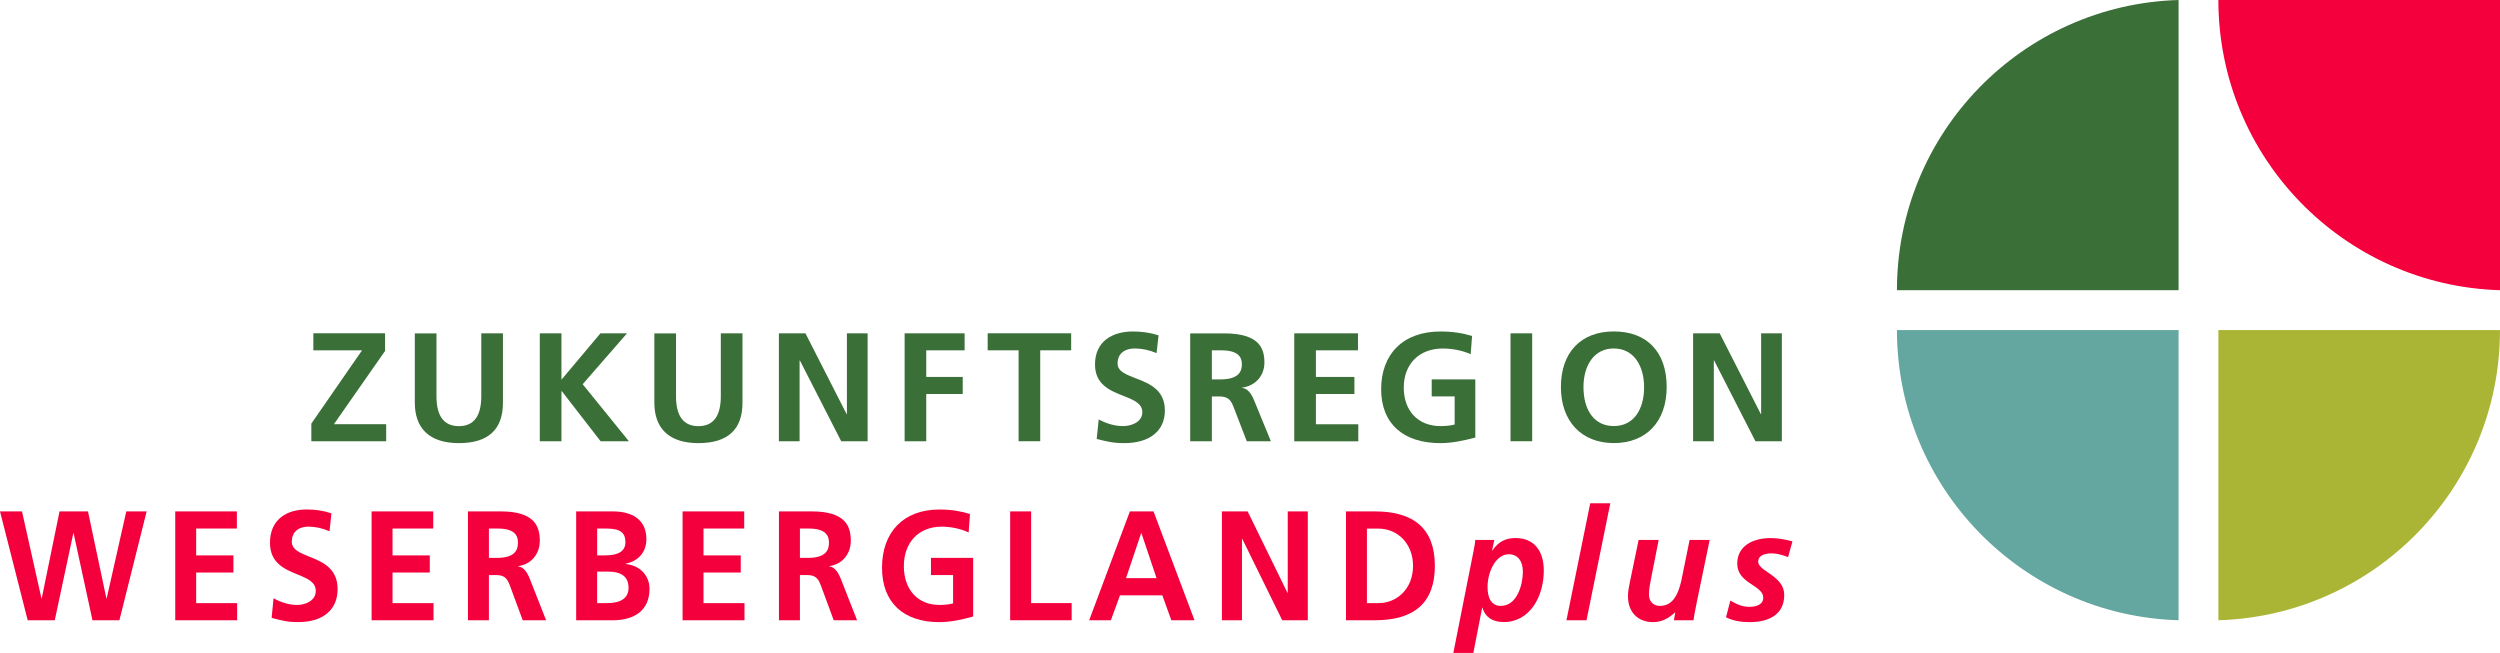 <?xml version="1.0" encoding="UTF-8"?>
<svg id="Ebene_2" xmlns="http://www.w3.org/2000/svg" viewBox="0 0 609.31 159.15">
  <defs>
    <style>
      .cls-1 {
        fill: #aab536;
      }

      .cls-2 {
        fill: #f4003c;
      }

      .cls-3 {
        fill: #3a6f38;
      }

      .cls-4 {
        fill: #64a7a0;
      }
    </style>
  </defs>
  <g id="Layer_1">
    <g>
      <g>
        <path class="cls-4" d="M530.97,80.44h-68.64c0,38.38,30.54,69.6,68.64,70.73v-70.73Z"/>
        <path class="cls-1" d="M540.67,80.44h68.64c0,38.38-30.54,69.6-68.64,70.73v-70.73Z"/>
        <path class="cls-3" d="M530.97,70.73h-68.64c0-38.38,30.54-69.6,68.64-70.73v70.73Z"/>
        <path class="cls-2" d="M609.31,0h-68.64c0,38.38,30.54,69.6,68.64,70.73V0Z"/>
      </g>
      <g>
        <path class="cls-2" d="M22.54,151.17l-4.6-21.21h-.07l-4.52,21.21h-6.6L0,124.64h5.36l4.74,21.21h.07l4.34-21.21h6.93l4.49,21.21h.07l4.78-21.21h4.96l-6.64,26.53h-6.56Z"/>
        <path class="cls-2" d="M42.71,151.17v-26.53h15.02v4.18h-9.92v6.54h9.08v4.18h-9.08v7.45h9.99v4.18h-15.1Z"/>
        <path class="cls-2" d="M66.68,145.81c1.82,1.03,3.83,1.63,5.76,1.63s4.52-.99,4.52-3.42c0-2.01-1.71-2.89-4.23-3.92-3.39-1.37-6.93-2.85-6.93-7.83,0-5.7,4.12-8.1,8.93-8.1,2.15,0,4.19.3,6.05.95l-.47,4.37c-1.71-.76-3.46-1.14-5.18-1.14-1.9,0-4.01.91-4.01,3.69,0,2.01,2.19,2.77,4.3,3.65,3.43,1.33,6.86,2.96,6.86,7.91s-3.5,8.02-9.59,8.02c-2.63,0-4.05-.38-6.49-1.03l.47-4.79Z"/>
        <path class="cls-2" d="M90.57,151.17v-26.53h15.02v4.18h-9.92v6.54h9.08v4.18h-9.08v7.45h9.99v4.18h-15.1Z"/>
        <path class="cls-2" d="M127.4,151.17l-2.95-7.98c-.73-2.02-1.24-3.04-3.61-3.04h-1.68v11.02h-5.11v-26.53h7.99c8.24,0,9.52,3.61,9.52,7.18,0,3.12-2.01,5.7-5.25,6.16v.08c1.09.08,2.04,1.06,2.81,3l3.98,10.11h-5.69ZM121.13,135.97c4.38,0,5.11-1.94,5.11-3.69,0-1.37-.4-3.46-4.89-3.46h-2.19v7.15h1.97Z"/>
        <path class="cls-2" d="M140.43,151.17v-26.53h8.9c5.18,0,8.21,2.32,8.21,6.77,0,3.08-1.9,5.36-5.07,5.97v.08c3.54.34,5.83,2.85,5.83,6.04,0,5.21-3.57,7.68-9.08,7.68h-8.79ZM147.54,135.36c3.35,0,4.89-1.14,4.89-3.23s-1.02-3.31-4.56-3.31h-2.33v6.54h2.01ZM147.98,146.99c3.32,0,5.21-1.22,5.21-3.69,0-2.77-1.71-3.99-5.11-3.99h-2.55v7.68h2.44Z"/>
        <path class="cls-2" d="M166.36,151.17v-26.53h15.02v4.18h-9.92v6.54h9.08v4.18h-9.08v7.45h9.99v4.18h-15.1Z"/>
        <path class="cls-2" d="M203.2,151.17l-2.95-7.98c-.73-2.02-1.24-3.04-3.61-3.04h-1.68v11.02h-5.11v-26.53h7.99c8.24,0,9.52,3.61,9.52,7.18,0,3.12-2.01,5.7-5.25,6.16v.08c1.09.08,2.04,1.06,2.81,3l3.97,10.11h-5.69ZM196.93,135.97c4.38,0,5.11-1.94,5.11-3.69,0-1.37-.4-3.46-4.89-3.46h-2.19v7.15h1.97Z"/>
        <path class="cls-2" d="M232.3,140.15h-5.4v-4.18h10.28v14.29c-2.7.76-5.51,1.37-8.24,1.37-8.68,0-13.97-4.71-13.97-13.27s5.11-14.18,14-14.18c2.92,0,5.25.42,7.44,1.1l-.33,4.49c-2.01-.95-4.45-1.41-6.56-1.41-5.69,0-9.23,3.92-9.23,9.62s3.36,9.46,8.68,9.46c1.31,0,2.44-.15,3.32-.38v-6.92Z"/>
        <path class="cls-2" d="M246.2,151.17v-26.53h5.11v22.35h9.88v4.18h-14.99Z"/>
        <path class="cls-2" d="M285.48,151.17l-2.19-6.08h-10.32l-2.22,6.08h-5.29l9.92-26.53h5.76l9.99,26.53h-5.65ZM278.19,129.96h-.07l-3.68,10.95h7.44l-3.68-10.95Z"/>
        <path class="cls-2" d="M312.51,151.17l-9.74-19.84h-.07v19.84h-4.89v-26.53h6.27l9.7,19.84h.07v-19.84h4.89v26.53h-6.24Z"/>
        <path class="cls-2" d="M328.05,151.17v-26.53h7.04c9.59,0,14.62,4.29,14.62,13.27s-5,13.26-14.59,13.26h-7.08ZM336.04,146.99c4.27,0,8.35-3.35,8.35-9.08,0-5.36-3.68-9.08-8.5-9.08h-2.74v18.17h2.88Z"/>
        <path class="cls-2" d="M354.21,159.15l4.96-25.01c.22-1.1.33-1.79.4-2.55h4.63l-.55,2.58h.07c1.46-2.13,3.21-3.04,5.65-3.04,4.38,0,6.89,2.96,6.89,7.94,0,6.27-3.36,12.54-9.77,12.54-2.88,0-4.56-1.33-5.18-3.5h-.07l-2.15,11.02h-4.89ZM371.16,139.31c0-2.59-1.28-4.22-3.43-4.22-3.25,0-5.18,4.41-5.18,7.98,0,2.85,1.06,4.6,3.21,4.6,4.05,0,5.4-5.25,5.4-8.36Z"/>
        <path class="cls-2" d="M381.78,151.17l5.8-28.51h4.89l-5.8,28.51h-4.89Z"/>
        <path class="cls-2" d="M407.97,151.17l.33-1.9h-.07c-1.64,1.56-3.46,2.36-5.32,2.36-3.72,0-6.13-2.43-6.13-6.27,0-1.22.18-2.13.55-3.92l2.04-9.84h4.89l-1.82,9.2c-.26,1.37-.55,2.7-.55,4.1,0,1.67,1.06,2.77,2.66,2.77,2.48,0,4.3-1.63,5.32-6.58l1.93-9.5h4.89l-3.14,15.17c-.55,2.58-.73,3.84-.8,4.41h-4.78Z"/>
        <path class="cls-2" d="M421.72,146.38c1.93,1.14,3.25,1.52,4.67,1.52,1.97,0,3.36-.76,3.36-2.17s-1.09-2.17-3.17-3.53c-1.9-1.25-3.17-2.62-3.17-4.83,0-4.33,3.83-6.23,8.13-6.23,1.79,0,3.57.34,5.32.8l-1.06,3.84c-1.28-.49-2.66-.91-4.01-.91-1.97,0-3.28.68-3.28,1.98,0,.95.91,1.71,2.7,2.89,2.37,1.6,3.65,3.08,3.65,5.28,0,4.64-3.57,6.61-8.46,6.61-2.01,0-3.94-.3-5.73-1.18l1.06-4.07Z"/>
      </g>
      <g>
        <g>
          <path class="cls-3" d="M75.88,107.54v-4.3l12.36-17.86h-11.87v-4.15h17.48v4.3l-12.47,17.86h12.74v4.15h-18.24Z"/>
          <path class="cls-3" d="M117.3,81.24h5.28v16.92c0,6.44-3.5,9.84-10.74,9.84s-10.74-3.66-10.74-9.87v-16.88h5.28v15.3c0,4.71,1.7,7.31,5.46,7.31s5.46-2.6,5.46-7.31v-15.3Z"/>
          <path class="cls-3" d="M146.38,107.54l-9.46-12.21h-.08v12.21h-5.28v-26.3h5.28v11.3l9.5-11.3h6.48l-10.81,12.4,11.27,13.91h-6.9Z"/>
          <path class="cls-3" d="M175.68,81.24h5.28v16.92c0,6.44-3.5,9.84-10.74,9.84s-10.74-3.66-10.74-9.87v-16.88h5.28v15.3c0,4.71,1.7,7.31,5.46,7.31s5.46-2.6,5.46-7.31v-15.3Z"/>
          <path class="cls-3" d="M205.02,107.54l-10.06-19.67h-.08v19.67h-5.05v-26.3h6.48l10.02,19.67h.08v-19.67h5.05v26.3h-6.44Z"/>
          <path class="cls-3" d="M220.48,107.54v-26.3h14.62v4.15h-9.35v6.48h8.89v4.15h-8.89v11.53h-5.28Z"/>
          <path class="cls-3" d="M248.26,107.54v-22.16h-7.54v-4.15h20.35v4.15h-7.54v22.16h-5.28Z"/>
          <path class="cls-3" d="M267.79,102.23c1.88,1.02,3.96,1.62,5.95,1.62s4.67-.98,4.67-3.39c0-2-1.77-2.86-4.37-3.88-3.5-1.36-7.16-2.83-7.16-7.76,0-5.65,4.26-8.03,9.23-8.03,2.22,0,4.33.3,6.26.94l-.49,4.33c-1.77-.75-3.58-1.13-5.35-1.13-1.96,0-4.15.9-4.15,3.66,0,2,2.26,2.75,4.45,3.62,3.54,1.32,7.08,2.94,7.08,7.84s-3.62,7.95-9.91,7.95c-2.71,0-4.18-.38-6.71-1.02l.49-4.75Z"/>
        </g>
        <path class="cls-3" d="M303.87,107.54l-3.05-7.91c-.75-2-1.28-3.01-3.73-3.01h-1.73v10.93h-5.28v-26.3h8.25c8.52,0,9.84,3.58,9.84,7.12,0,3.09-2.07,5.65-5.43,6.1v.08c1.13.08,2.11,1.06,2.9,2.98l4.11,10.02h-5.88ZM297.39,92.47c4.52,0,5.28-1.92,5.28-3.66,0-1.36-.41-3.43-5.05-3.43h-2.26v7.08h2.03Z"/>
        <path class="cls-3" d="M315.44,107.54v-26.3h15.53v4.15h-10.25v6.48h9.38v4.15h-9.38v7.39h10.33v4.15h-15.6Z"/>
        <path class="cls-3" d="M354.52,96.61h-5.58v-4.14h10.63v14.17c-2.79.75-5.69,1.36-8.52,1.36-8.97,0-14.43-4.67-14.43-13.15s5.28-14.06,14.47-14.06c3.01,0,5.43.41,7.69,1.09l-.34,4.45c-2.07-.94-4.6-1.39-6.78-1.39-5.88,0-9.53,3.88-9.53,9.53s3.47,9.38,8.97,9.38c1.36,0,2.52-.15,3.43-.38v-6.86Z"/>
        <path class="cls-3" d="M368.15,107.54v-26.3h5.28v26.3h-5.28Z"/>
        <path class="cls-3" d="M380.43,94.31c0-8.33,4.79-13.53,12.89-13.53s12.89,5.01,12.89,13.53-5.05,13.68-12.89,13.68-12.89-5.28-12.89-13.68ZM400.7,94.31c0-4.82-2.26-9.38-7.42-9.38-4.75,0-7.35,4.15-7.35,9.38,0,5.58,2.56,9.53,7.39,9.53s7.39-3.99,7.39-9.53Z"/>
        <path class="cls-3" d="M427.84,107.54l-10.06-19.67h-.08v19.67h-5.05v-26.3h6.48l10.02,19.67h.08v-19.67h5.05v26.3h-6.44Z"/>
      </g>
    </g>
  </g>
</svg>